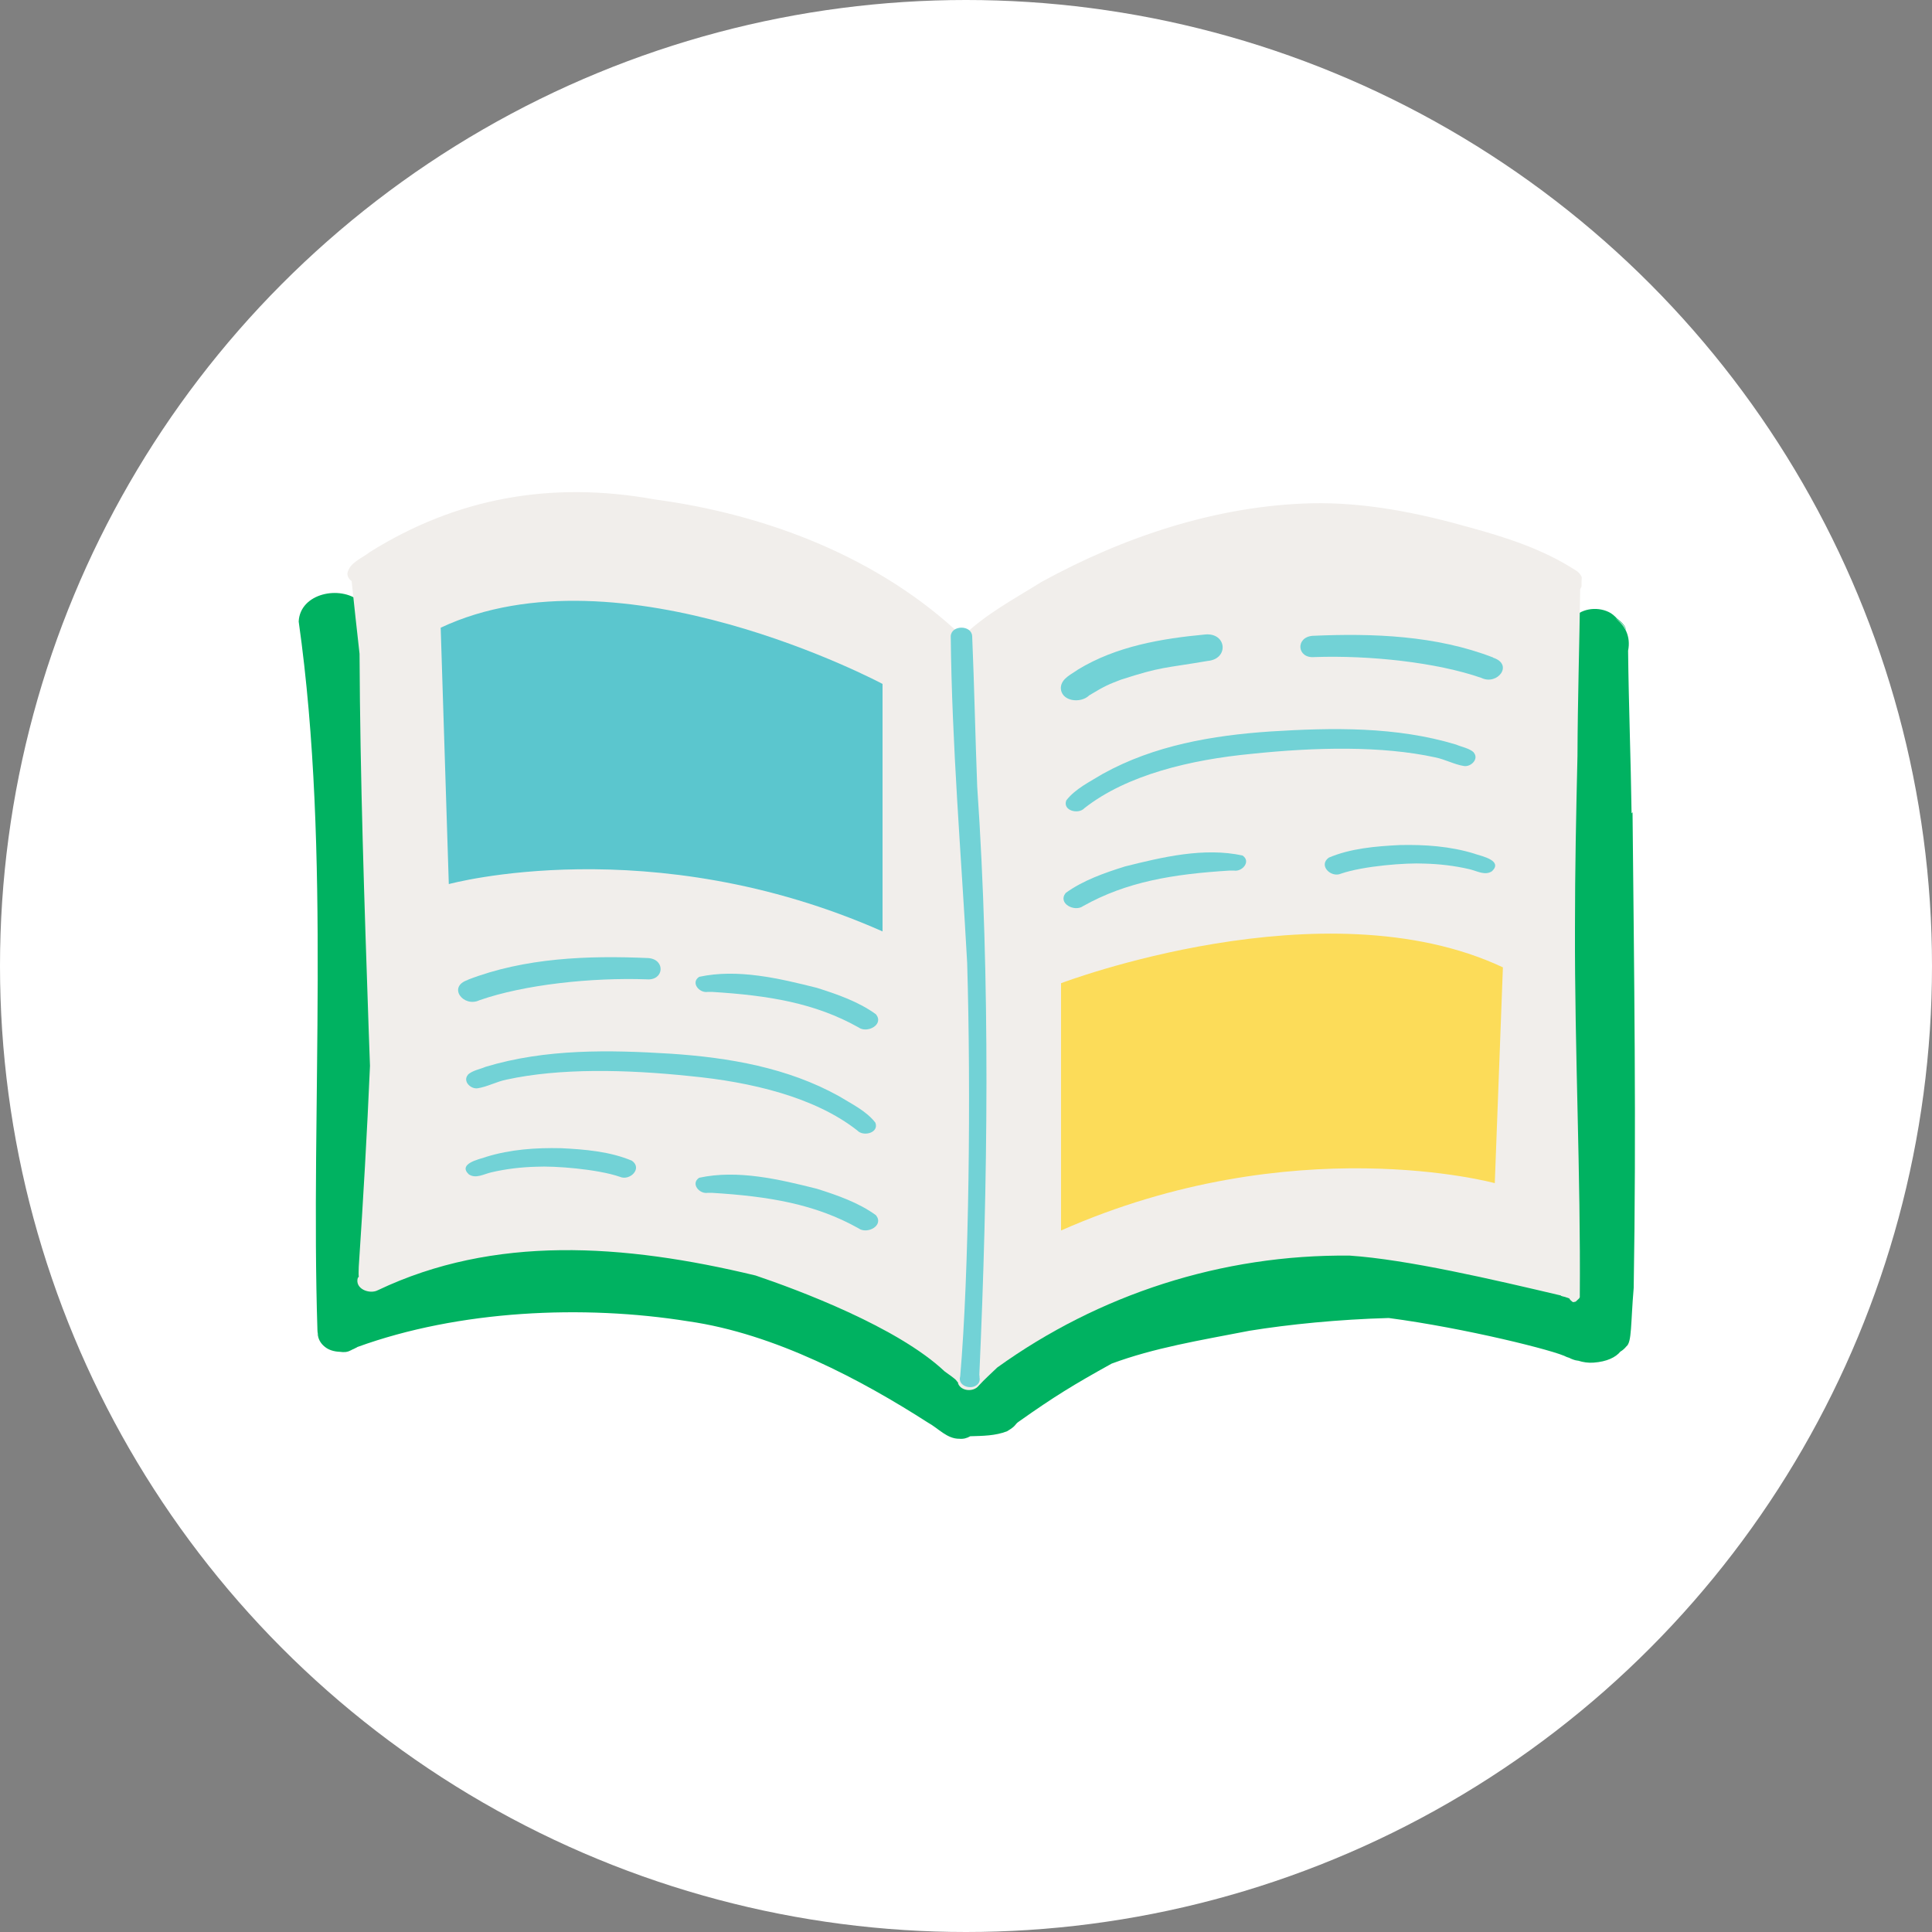 <?xml version="1.0" encoding="UTF-8"?><svg id="Layer_2" xmlns="http://www.w3.org/2000/svg" viewBox="0 0 100 100"><rect x="0" y="0" width="100" height="100" fill="#808080" stroke="none"/><defs><style>.cls-1{fill:#00b261;}.cls-2{fill:#fcdc59;}.cls-3{fill:#fff;}.cls-4{fill:#f1eeeb;}.cls-5{fill:#72d2d6;}.cls-6{fill:#1c446b;}.cls-7{fill:#5bc6ce;}</style></defs><g id="ILLOS_-_LIGHT_bg"><circle class="cls-3" cx="50" cy="50" r="50"/></g><path class="cls-6" d="m16.43,69.12s0-.03,0-.05c0,0,0-.01,0-.02,0,.04,0,.05.01.07Z"/><path class="cls-6" d="m16.43,69.12c.02.1.02.12,0,0h0Z"/><path class="cls-1" d="m84.45,42.1c-.04-2.81-.15-5.62-.18-8.42.15-.74-.17-1.34-.67-1.68.26.15.47.36.57.62-.04-.23-.25-.44-.47-.6-.13-.14-.27-.27-.45-.35-.62-.29-1.47-.17-1.89.4-.07.1-.1.14-.1.15-.2.24-.29.53-.27.82,0,.09,0,.18,0,.26-.07,3.1-.04,6.21.18,9.31.53,7.66.19,16.83.52,24.09-.35-.19-.71-.35-1.03-.55-5.76-2.25-13.62-3.08-21.13-.39-3.09,1.26-6.33,2.51-8.83,4.77-.26.29-.57.57-.84.87-.65-.65-1.63-1.31-2.52-1.85.5-.99-.97-1.51-1.58-2.06-2.26-1.86-5.14-2.25-7.93-2.71-2.22-.46-4.45-.96-6.74-.88-.26,0-.51.02-.76.03-.71-.75-2.01-.32-2.94-.2-1.68.18-5.62,1.32-6.01,1.48-.88.37-1.63.57-2.29.78.45-8.12.26-16.76.41-23.85-.07-2.82.02-5.65-.22-8.47-.15-.86.11-1.96-.67-2.55-1-.84-3.08-.42-3.15,1.05,1.7,12,.6,25.21.97,36.67,0,.07.01.14.02.19,0,.26.15.51.35.67.21.18.5.26.8.27.19.03.38.02.54-.07.03-.01.05-.02.08-.04.07-.03.14-.06.21-.1.02-.01.05-.02.07-.04,5.26-1.91,11.69-2.2,17.12-1.33,4.5.64,8.99,3.05,12.42,5.25.53.29.98.84,1.62.83.2.02.39-.03.56-.13.65-.02,1.3-.02,1.91-.26.53-.32.35-.33.62-.51,1.81-1.28,2.82-1.9,4.79-2.99,2.21-.82,4.55-1.2,7.13-1.7,2.03-.33,4.63-.59,7.21-.66,3.95.52,8.66,1.7,9.22,2.02-.57-.19-.2-.06.12.04.13.07.28.12.42.15.17.04-.2-.07-.29-.11.11.04.22.08.34.11.25.08.52.12.79.1.7-.05,1.15-.28,1.39-.57.12-.07.22-.16.31-.27.29-.22.22-1.17.38-3.03.14-8.21.02-16.41-.06-24.62Z"/><path class="cls-6" d="m47.94,72.85c-.08-.08-.11-.11,0,0h0Z"/><path class="cls-6" d="m18.85,69.13c-.02.11-.01.09,0,0h0Z"/><path class="cls-3" d="m50.62,71.02s.01.04.03.06c0,0,0,0-.03-.06Z"/><path class="cls-3" d="m49.4,71.39s.01.01.02.02c0,0,0,0-.01-.01,0,0,0,0,0,0Z"/><path class="cls-4" d="m80.79,67.07c.05.02.13.04.22.06.03.01.07.03.12.04.03.01.06.03.09.03h0c.05.09.12.15.2.2.05,0,.09-.02.14-.03.06-.06.12-.11.18-.17,0-.02.02-.03.03-.05.05-6.37-.27-12.76-.25-19.13,0-2.97.06-5.94.13-8.9.01-2.88.1-5.76.14-8.63.03-.04.05-.09.07-.14,0-.16,0-.32.01-.48-.06-.13-.15-.26-.33-.36-1.67-1.08-3.59-1.7-5.5-2.22-2.65-.75-5.39-1.3-8.16-1.24-4.89.12-9.71,1.73-13.97,4.07-1.38.86-2.92,1.68-4.09,2.83-4.29-4.09-10.12-6.32-15.93-7.1-5.42-.98-10.31-.05-14.74,2.72-.4.32-1.07.55-1.17,1.11,0,.18.1.31.22.4.13,1.25.27,2.51.41,3.76.03,6.46.25,12.91.47,19.37.03.65.04,1.31.07,1.96-.15,3.47-.35,6.93-.58,10.39,0,.17-.02.36,0,.53-.01.02-.04.03-.05.05-.17.57.61.87,1.04.64,6.01-2.86,12.7-2.41,19.55-.76,2.19.74,7.34,2.66,9.78,4.96.37.26.49.36.55.41-.03-.03-.02-.02,0,0,.02.02.04.04.05.05-.02-.02-.03-.03-.04-.04.02.02.05.05.07.08.02.02.02.03.03.04,0,0,0,0,0,0,0,0,0,0,0,0,.02.02.03.04.04.04,0,.02,0,.03,0,.05.16.41.81.45,1.07.11.3-.33.64-.63.96-.94,5.24-3.77,11.61-5.86,18.24-5.79,2.97.2,7.4,1.23,11.04,2.09-.05-.02-.07-.02-.09-.03Z"/><path class="cls-2" d="m54.92,50.89s13.6-5.18,22.87-.82l-.42,11.17s-10.45-2.86-22.45,2.45v-12.8Z"/><path class="cls-7" d="m45.68,35.4s-13.6-7.27-22.87-2.91l.42,13.27s10.45-2.86,22.45,2.45v-12.8Z"/><path class="cls-5" d="m62.39,32.84c-2.27.21-4.62.61-6.6,1.82-.33.24-.84.45-.88.91-.03.73,1.02.87,1.47.42.86-.52,1.02-.57,1.64-.81,2.13-.69,2.21-.58,4.49-.97,1.11-.1.99-1.47-.13-1.37Z"/><path class="cls-5" d="m77.28,34.03c-2.95-1.14-6.22-1.26-9.35-1.12-.89.08-.8,1.18.1,1.1,2.85-.1,6.33.27,8.65,1.08.83.4,1.68-.7.6-1.05Z"/><path class="cls-5" d="m76.28,38.94c-.25-.22-.61-.27-.91-.4-3.1-.94-6.41-.88-9.6-.68-3,.2-6.04.72-8.7,2.2-.65.4-1.41.76-1.88,1.37-.2.53.63.74.94.4,2.2-1.73,5.51-2.51,8.64-2.81,3.33-.35,6.76-.42,9.51.18.51.1.99.37,1.5.45.37.05.79-.38.49-.71Z"/><path class="cls-5" d="m64.31,44.28c-1.99-.43-4.14.08-6.09.57-1.05.33-2.17.72-3.06,1.37-.43.54.46,1,.9.68,2.24-1.26,4.65-1.66,7.6-1.84.08,0,.17,0,.2,0,.44.08.91-.48.45-.78Z"/><path class="cls-5" d="m76.33,44.19c-1.26-.39-2.58-.48-3.88-.45-1.23.06-2.54.17-3.67.65-.56.4.11,1.06.63.83,1.16-.4,3.38-.57,4.32-.52.78.02,1.56.11,2.33.29.39.09.81.35,1.17.1.56-.54-.5-.77-.88-.89Z"/><path class="cls-5" d="m24.22,50.71c2.95-1.14,6.22-1.26,9.35-1.12.89.08.8,1.18-.1,1.1-2.85-.1-6.33.27-8.65,1.08-.83.4-1.68-.7-.6-1.05Z"/><path class="cls-5" d="m24.22,55.62c.25-.22.61-.27.91-.4,3.1-.94,6.41-.88,9.6-.68,3,.2,6.04.72,8.7,2.2.65.4,1.41.76,1.88,1.37.2.53-.63.74-.94.4-2.2-1.73-5.51-2.51-8.64-2.81-3.33-.35-6.76-.42-9.51.18-.51.1-.99.37-1.5.45-.37.05-.79-.38-.49-.71Z"/><path class="cls-5" d="m36.19,60.96c1.99-.43,4.14.08,6.09.57,1.05.33,2.17.72,3.06,1.37.43.54-.46,1-.9.68-2.24-1.26-4.65-1.66-7.6-1.84-.08,0-.17,0-.2,0-.44.08-.91-.48-.45-.78Z"/><path class="cls-5" d="m36.19,50.56c1.99-.43,4.14.08,6.09.57,1.05.33,2.17.72,3.06,1.37.43.54-.46,1-.9.68-2.24-1.26-4.65-1.66-7.6-1.84-.08,0-.17,0-.2,0-.44.08-.91-.48-.45-.78Z"/><path class="cls-5" d="m25.16,59.88c1.26-.39,2.58-.48,3.88-.45,1.23.06,2.54.17,3.67.65.56.4-.11,1.06-.63.83-1.16-.4-3.38-.57-4.32-.52-.78.02-1.56.11-2.33.29-.39.09-.81.35-1.17.1-.56-.54.5-.77.88-.89Z"/><path class="cls-5" d="m50.69,71.15c.44-9.77.58-20.39-.11-30.44-.1-2.59-.15-5.19-.26-7.78-.03-.59-1.08-.59-1.11,0,.06,5.65.54,11.27.85,16.9.2,6.75.1,16.07-.36,21.41-.15.48.54.72.87.44.12-.1.16-.24.13-.39,0,0,.01-.02-.01-.14Z"/></svg>